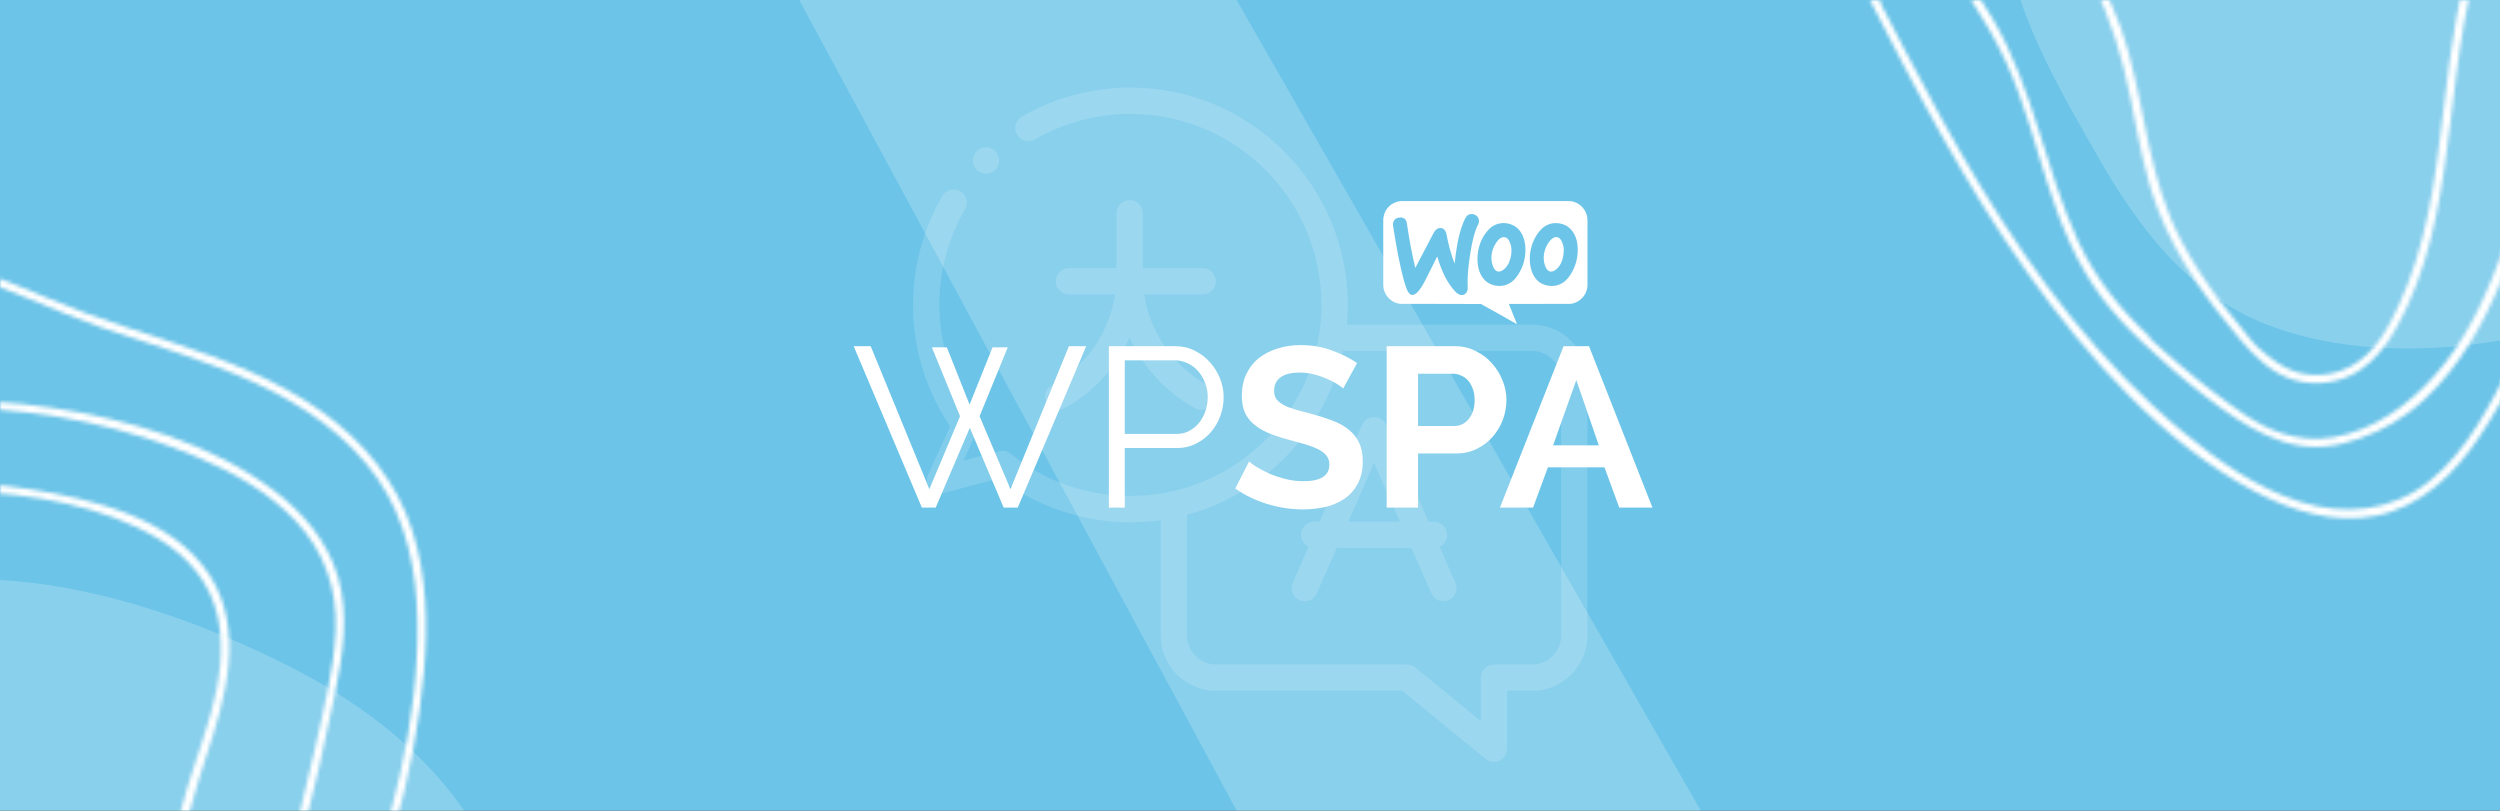 <svg width="660" height="214" viewBox="0 0 660 214" fill="none" xmlns="http://www.w3.org/2000/svg">
<rect x="0" y="0" width="660" height="214" fill="#333333" stroke="none"/>
<g clip-path="url(#clip0_250_103)">
<rect width="660" height="214" fill="#6CC4E8"/>
<mask id="path-1-inside-1_250_103" fill="white">
<path d="M51.671 335.167C59.246 323.807 65.028 311.056 71.148 298.855C77.738 285.754 84.088 272.543 89.806 259.035C100.85 232.919 109.556 205.449 111.935 177.075C112.974 164.686 112.671 151.927 108.829 140.004C104.67 127.107 96.036 116.619 85.104 108.772C73.034 100.119 59.076 94.886 45.109 90.257C37.658 87.791 30.191 85.447 22.805 82.725C16.02 80.24 9.38 77.273 2.66 74.607C-9.85 69.654 -22.643 66.3 -36.135 68.533C-49.261 70.666 -61.499 76.686 -73.312 82.576C-97.774 94.722 -122.742 110.824 -132.977 137.452C-142.247 161.554 -133.043 185.047 -119.412 205.329C-116.517 209.642 -113.469 213.807 -110.375 217.987C-97.36 243.478 -84.103 269.004 -67.482 292.39C-51.777 314.491 -32.14 336.806 -7.867 349.696C1.899 354.877 13.281 358.42 24.428 356.149C36.319 353.709 45.152 344.971 51.671 335.167ZM38.321 347.085C28.366 355.048 15.906 356.223 4.014 352.4C-7.473 348.719 -17.54 341.581 -26.781 333.973C-37.575 325.084 -47.228 314.897 -56.021 303.998C-73.607 282.124 -87.424 257.543 -100.36 232.764C-102.487 228.72 -104.539 224.678 -106.635 220.62C-106.387 220.276 -106.349 219.807 -106.675 219.363C-107.297 218.536 -107.933 217.679 -108.57 216.821C-108.966 216.073 -109.332 215.311 -109.713 214.594C-109.918 214.167 -110.308 213.979 -110.672 214.003C-123.505 196.639 -136.253 176.947 -134.716 154.641C-132.702 126.367 -110.048 105.598 -86.973 92.28C-75.543 85.672 -63.469 79.543 -51.088 74.918C-37.975 70.016 -24.722 68.461 -11.072 72.191C1.884 75.73 13.933 81.991 26.558 86.401C40.206 91.146 54.216 95.004 67.343 101.086C79.823 106.841 91.811 114.932 99.703 126.376C107.328 137.423 110.04 150.901 110.198 164.142C110.558 190.715 103.333 217.437 94.128 242.145C84.733 267.394 72.558 291.464 60.264 315.366C54.476 326.695 48.46 338.958 38.321 347.085ZM69.283 258.188C76.881 233.575 83.276 208.564 88.388 183.306C90.449 173.127 92.233 162.369 89.193 152.198C86.427 142.909 80.03 135.362 72.422 129.596C55.907 117.074 34.098 110.73 13.869 107.679C-7.311 104.447 -29.195 105.303 -50.029 110.382C-71.303 115.56 -93.853 125.513 -103.541 146.552C-112.54 166.211 -103.762 187.095 -93.041 204.046C-86.332 214.67 -78.706 224.778 -73.464 236.255C-68.732 246.589 -65.919 257.619 -62.467 268.416C-59.071 279.016 -54.916 289.401 -48.24 298.39C-44.997 302.724 -41.34 306.672 -37.391 310.367C-31.937 315.478 -26.343 320.409 -20.38 324.939C-10.695 332.297 0.423 339.905 13.19 337.57C14.024 337.433 14.86 337.219 15.68 337.051C21.759 335.561 27.571 332.81 32.627 329.11C34.189 327.985 35.663 326.754 37.092 325.43C55.387 308.328 62.133 281.311 69.283 258.188ZM2.65 335.236C1.639 335.008 0.615 334.749 -0.44 334.43C-7.214 332.278 -12.981 327.767 -18.571 323.546C-21.575 321.273 -24.503 318.926 -27.368 316.474C-28.069 315.873 -35.783 309.258 -35.598 309.019C-35.582 308.974 -35.551 308.959 -35.505 308.899C-43.12 301.786 -49.689 293.647 -54.278 283.844C-63.191 264.637 -66.03 243.38 -76.923 224.973C-87.492 207.086 -102.575 190.351 -104.896 168.846C-107.491 144.733 -88.957 126.878 -68.217 118.394C-30.365 102.864 15.171 104.917 52.5 120.847C61.847 124.841 71.037 130.073 78.071 137.539C85.596 145.559 89.048 155.494 88.593 166.44C88.141 177.235 85.268 187.99 82.944 198.483C80.263 210.422 77.326 222.296 74.058 234.104C70.932 245.506 67.535 256.813 63.882 268.056C60.166 279.478 56.461 291.083 51.166 301.875C46.373 311.601 39.697 320.767 30.977 327.313C26.701 330.527 21.921 333.082 16.781 334.572C11.869 335.991 7.37 336.236 2.65 335.236ZM27.14 310.549C29.279 307.497 31 304.121 32.522 300.877C39.601 285.666 41.895 268.774 43.94 252.301C44.991 243.695 45.952 235.056 47.441 226.502C49.05 217.178 51.59 208.233 54.569 199.264C59.557 184.231 64.699 166.235 55.27 151.74C45.501 136.695 24.35 131.723 7.76 129.14C-8.965 126.509 -27.952 126.126 -44.12 131.855C-51.535 134.474 -58.449 138.916 -62.843 145.562C-67.066 151.938 -68.601 159.614 -68.394 167.167C-67.903 184.937 -58.118 199.937 -50.52 215.385C-45.645 225.238 -42.605 235.408 -40.484 246.169C-38.53 256.035 -36.88 266.047 -33.238 275.44C-28.318 288.122 -20.377 299.28 -11.604 309.589C-7.744 314.114 -3.338 318.528 2.49 320.271C7.233 321.709 12.445 321.385 17.004 319.386C21.226 317.548 24.474 314.303 27.14 310.549ZM-6.261 312.277C-6.574 312.015 -6.857 311.738 -7.171 311.476C-8.349 310.428 -9.234 309.052 -10.273 307.825C-12.455 305.233 -14.575 302.611 -16.619 299.916C-20.646 294.57 -24.337 288.989 -27.416 283.038C-35.451 267.462 -36.572 250.257 -41.107 233.602C-45.558 217.281 -55.423 203.52 -61.642 187.973C-67.527 173.278 -69.547 153.729 -56.878 141.8C-44.593 130.244 -24.735 129.234 -8.792 129.764C8.134 130.311 27.212 133.464 41.927 142.31C49.779 147.021 55.641 154 57.532 163.108C59.269 171.503 57.96 180.12 55.675 188.268C53.292 196.914 49.929 205.241 47.771 213.965C45.954 221.289 44.725 228.743 43.708 236.245C41.28 253.877 40.178 271.923 34.763 288.962C33.485 293.026 31.966 296.98 30.177 300.839C27.273 307.071 23.931 313.25 17.654 316.674C13.316 319.054 8.101 319.605 3.356 318.243C-0.349 317.169 -3.381 314.76 -6.261 312.277Z"/>
</mask>
<path d="M51.671 335.167C59.246 323.807 65.028 311.056 71.148 298.855C77.738 285.754 84.088 272.543 89.806 259.035C100.85 232.919 109.556 205.449 111.935 177.075C112.974 164.686 112.671 151.927 108.829 140.004C104.67 127.107 96.036 116.619 85.104 108.772C73.034 100.119 59.076 94.886 45.109 90.257C37.658 87.791 30.191 85.447 22.805 82.725C16.02 80.24 9.38 77.273 2.66 74.607C-9.85 69.654 -22.643 66.3 -36.135 68.533C-49.261 70.666 -61.499 76.686 -73.312 82.576C-97.774 94.722 -122.742 110.824 -132.977 137.452C-142.247 161.554 -133.043 185.047 -119.412 205.329C-116.517 209.642 -113.469 213.807 -110.375 217.987C-97.36 243.478 -84.103 269.004 -67.482 292.39C-51.777 314.491 -32.14 336.806 -7.867 349.696C1.899 354.877 13.281 358.42 24.428 356.149C36.319 353.709 45.152 344.971 51.671 335.167ZM38.321 347.085C28.366 355.048 15.906 356.223 4.014 352.4C-7.473 348.719 -17.54 341.581 -26.781 333.973C-37.575 325.084 -47.228 314.897 -56.021 303.998C-73.607 282.124 -87.424 257.543 -100.36 232.764C-102.487 228.72 -104.539 224.678 -106.635 220.62C-106.387 220.276 -106.349 219.807 -106.675 219.363C-107.297 218.536 -107.933 217.679 -108.57 216.821C-108.966 216.073 -109.332 215.311 -109.713 214.594C-109.918 214.167 -110.308 213.979 -110.672 214.003C-123.505 196.639 -136.253 176.947 -134.716 154.641C-132.702 126.367 -110.048 105.598 -86.973 92.28C-75.543 85.672 -63.469 79.543 -51.088 74.918C-37.975 70.016 -24.722 68.461 -11.072 72.191C1.884 75.73 13.933 81.991 26.558 86.401C40.206 91.146 54.216 95.004 67.343 101.086C79.823 106.841 91.811 114.932 99.703 126.376C107.328 137.423 110.04 150.901 110.198 164.142C110.558 190.715 103.333 217.437 94.128 242.145C84.733 267.394 72.558 291.464 60.264 315.366C54.476 326.695 48.46 338.958 38.321 347.085ZM69.283 258.188C76.881 233.575 83.276 208.564 88.388 183.306C90.449 173.127 92.233 162.369 89.193 152.198C86.427 142.909 80.03 135.362 72.422 129.596C55.907 117.074 34.098 110.73 13.869 107.679C-7.311 104.447 -29.195 105.303 -50.029 110.382C-71.303 115.56 -93.853 125.513 -103.541 146.552C-112.54 166.211 -103.762 187.095 -93.041 204.046C-86.332 214.67 -78.706 224.778 -73.464 236.255C-68.732 246.589 -65.919 257.619 -62.467 268.416C-59.071 279.016 -54.916 289.401 -48.24 298.39C-44.997 302.724 -41.34 306.672 -37.391 310.367C-31.937 315.478 -26.343 320.409 -20.38 324.939C-10.695 332.297 0.423 339.905 13.19 337.57C14.024 337.433 14.86 337.219 15.68 337.051C21.759 335.561 27.571 332.81 32.627 329.11C34.189 327.985 35.663 326.754 37.092 325.43C55.387 308.328 62.133 281.311 69.283 258.188ZM2.65 335.236C1.639 335.008 0.615 334.749 -0.44 334.43C-7.214 332.278 -12.981 327.767 -18.571 323.546C-21.575 321.273 -24.503 318.926 -27.368 316.474C-28.069 315.873 -35.783 309.258 -35.598 309.019C-35.582 308.974 -35.551 308.959 -35.505 308.899C-43.12 301.786 -49.689 293.647 -54.278 283.844C-63.191 264.637 -66.03 243.38 -76.923 224.973C-87.492 207.086 -102.575 190.351 -104.896 168.846C-107.491 144.733 -88.957 126.878 -68.217 118.394C-30.365 102.864 15.171 104.917 52.5 120.847C61.847 124.841 71.037 130.073 78.071 137.539C85.596 145.559 89.048 155.494 88.593 166.44C88.141 177.235 85.268 187.99 82.944 198.483C80.263 210.422 77.326 222.296 74.058 234.104C70.932 245.506 67.535 256.813 63.882 268.056C60.166 279.478 56.461 291.083 51.166 301.875C46.373 311.601 39.697 320.767 30.977 327.313C26.701 330.527 21.921 333.082 16.781 334.572C11.869 335.991 7.37 336.236 2.65 335.236ZM27.14 310.549C29.279 307.497 31 304.121 32.522 300.877C39.601 285.666 41.895 268.774 43.94 252.301C44.991 243.695 45.952 235.056 47.441 226.502C49.05 217.178 51.59 208.233 54.569 199.264C59.557 184.231 64.699 166.235 55.27 151.74C45.501 136.695 24.35 131.723 7.76 129.14C-8.965 126.509 -27.952 126.126 -44.12 131.855C-51.535 134.474 -58.449 138.916 -62.843 145.562C-67.066 151.938 -68.601 159.614 -68.394 167.167C-67.903 184.937 -58.118 199.937 -50.52 215.385C-45.645 225.238 -42.605 235.408 -40.484 246.169C-38.53 256.035 -36.88 266.047 -33.238 275.44C-28.318 288.122 -20.377 299.28 -11.604 309.589C-7.744 314.114 -3.338 318.528 2.49 320.271C7.233 321.709 12.445 321.385 17.004 319.386C21.226 317.548 24.474 314.303 27.14 310.549ZM-6.261 312.277C-6.574 312.015 -6.857 311.738 -7.171 311.476C-8.349 310.428 -9.234 309.052 -10.273 307.825C-12.455 305.233 -14.575 302.611 -16.619 299.916C-20.646 294.57 -24.337 288.989 -27.416 283.038C-35.451 267.462 -36.572 250.257 -41.107 233.602C-45.558 217.281 -55.423 203.52 -61.642 187.973C-67.527 173.278 -69.547 153.729 -56.878 141.8C-44.593 130.244 -24.735 129.234 -8.792 129.764C8.134 130.311 27.212 133.464 41.927 142.31C49.779 147.021 55.641 154 57.532 163.108C59.269 171.503 57.96 180.12 55.675 188.268C53.292 196.914 49.929 205.241 47.771 213.965C45.954 221.289 44.725 228.743 43.708 236.245C41.28 253.877 40.178 271.923 34.763 288.962C33.485 293.026 31.966 296.98 30.177 300.839C27.273 307.071 23.931 313.25 17.654 316.674C13.316 319.054 8.101 319.605 3.356 318.243C-0.349 317.169 -3.381 314.76 -6.261 312.277Z" fill="white" stroke="white" stroke-width="2" mask="url(#path-1-inside-1_250_103)"/>
<mask id="path-2-inside-2_250_103" fill="white">
<path d="M654.671 115.167C662.246 103.807 668.028 91.056 674.148 78.855C680.738 65.754 687.087 52.543 692.806 39.035C703.85 12.919 712.556 -14.551 714.935 -42.925C715.974 -55.314 715.671 -68.073 711.829 -79.996C707.67 -92.893 699.036 -103.381 688.104 -111.228C676.034 -119.881 662.076 -125.114 648.109 -129.743C640.658 -132.209 633.191 -134.553 625.805 -137.275C619.021 -139.76 612.38 -142.727 605.66 -145.393C593.15 -150.346 580.357 -153.7 566.865 -151.467C553.739 -149.334 541.5 -143.314 529.688 -137.424C505.226 -125.278 480.258 -109.176 470.023 -82.548C460.753 -58.446 469.957 -34.953 483.588 -14.671C486.483 -10.358 489.531 -6.193 492.625 -2.013C505.64 23.479 518.897 49.004 535.518 72.39C551.223 94.491 570.86 116.806 595.133 129.696C604.899 134.877 616.282 138.42 627.428 136.149C639.319 133.709 648.152 124.971 654.671 115.167ZM641.321 127.085C631.366 135.048 618.906 136.223 607.014 132.4C595.527 128.719 585.461 121.581 576.219 113.973C565.425 105.084 555.772 94.897 546.979 83.998C529.393 62.124 515.576 37.543 502.64 12.764C500.513 8.72 498.461 4.678 496.365 0.62C496.613 0.276 496.651 -0.193 496.325 -0.637C495.703 -1.464 495.067 -2.321 494.43 -3.179C494.034 -3.927 493.668 -4.689 493.287 -5.406C493.082 -5.833 492.692 -6.021 492.328 -5.997C479.495 -23.361 466.747 -43.053 468.284 -65.359C470.298 -93.633 492.952 -114.402 516.027 -127.72C527.457 -134.328 539.531 -140.457 551.912 -145.082C565.024 -149.984 578.278 -151.539 591.928 -147.809C604.884 -144.27 616.933 -138.009 629.557 -133.598C643.205 -128.854 657.216 -124.996 670.343 -118.914C682.823 -113.159 694.812 -105.068 702.703 -93.624C710.328 -82.577 713.04 -69.099 713.198 -55.858C713.558 -29.285 706.333 -2.563 697.128 22.145C687.733 47.395 675.558 71.465 663.264 95.366C657.476 106.695 651.46 118.958 641.321 127.085ZM672.283 38.188C679.881 13.575 686.276 -11.436 691.388 -36.694C693.449 -46.873 695.233 -57.631 692.193 -67.802C689.427 -77.091 683.03 -84.638 675.422 -90.404C658.907 -102.926 637.098 -109.27 616.869 -112.321C595.689 -115.553 573.805 -114.697 552.971 -109.618C531.697 -104.44 509.147 -94.487 499.459 -73.448C490.46 -53.789 499.238 -32.905 509.959 -15.954C516.668 -5.33 524.294 4.778 529.536 16.255C534.268 26.589 537.081 37.619 540.533 48.416C543.929 59.016 548.084 69.401 554.76 78.39C558.003 82.724 561.66 86.672 565.609 90.367C571.063 95.478 576.657 100.409 582.62 104.939C592.304 112.297 603.423 119.905 616.19 117.57C617.024 117.433 617.86 117.219 618.68 117.051C624.759 115.561 630.571 112.81 635.627 109.11C637.189 107.985 638.663 106.754 640.092 105.43C658.387 88.328 665.133 61.311 672.283 38.188ZM605.65 115.236C604.639 115.008 603.615 114.749 602.56 114.43C595.786 112.278 590.019 107.767 584.429 103.546C581.425 101.273 578.497 98.926 575.632 96.475C574.931 95.873 567.217 89.258 567.402 89.019C567.418 88.974 567.449 88.959 567.495 88.899C559.88 81.786 553.311 73.647 548.722 63.844C539.809 44.637 536.97 23.38 526.077 4.973C515.508 -12.914 500.425 -29.649 498.104 -51.154C495.509 -75.267 514.043 -93.122 534.783 -101.606C572.635 -117.136 618.171 -115.083 655.5 -99.153C664.847 -95.159 674.037 -89.927 681.071 -82.46C688.596 -74.441 692.048 -64.506 691.593 -53.56C691.141 -42.765 688.268 -32.01 685.944 -21.517C683.263 -9.578 680.326 2.296 677.058 14.104C673.932 25.506 670.535 36.813 666.882 48.056C663.166 59.478 659.461 71.083 654.166 81.875C649.373 91.601 642.697 100.767 633.977 107.313C629.701 110.527 624.921 113.082 619.781 114.572C614.869 115.991 610.37 116.236 605.65 115.236ZM630.139 90.549C632.279 87.497 634 84.121 635.522 80.877C642.601 65.666 644.895 48.774 646.94 32.301C647.991 23.695 648.952 15.056 650.442 6.502C652.05 -2.822 654.59 -11.767 657.569 -20.736C662.557 -35.769 667.699 -53.765 658.27 -68.26C648.501 -83.305 627.35 -88.277 610.76 -90.86C594.035 -93.491 575.048 -93.874 558.88 -88.145C551.466 -85.526 544.551 -81.084 540.157 -74.438C535.934 -68.062 534.399 -60.386 534.606 -52.833C535.098 -35.063 544.882 -20.063 552.48 -4.615C557.355 5.238 560.395 15.408 562.516 26.169C564.47 36.035 566.12 46.047 569.762 55.44C574.682 68.122 582.623 79.28 591.396 89.589C595.256 94.114 599.662 98.528 605.49 100.271C610.233 101.709 615.445 101.385 620.004 99.386C624.226 97.548 627.474 94.303 630.139 90.549ZM596.739 92.277C596.426 92.015 596.143 91.738 595.829 91.476C594.651 90.428 593.766 89.052 592.727 87.825C590.545 85.233 588.425 82.612 586.381 79.916C582.354 74.57 578.663 68.989 575.584 63.038C567.549 47.462 566.428 30.257 561.893 13.602C557.442 -2.719 547.577 -16.48 541.358 -32.027C535.473 -46.722 533.453 -66.271 546.122 -78.2C558.407 -89.756 578.265 -90.766 594.208 -90.236C611.134 -89.689 630.212 -86.536 644.927 -77.69C652.779 -72.979 658.641 -66 660.532 -56.892C662.269 -48.497 660.96 -39.88 658.675 -31.732C656.292 -23.087 652.929 -14.759 650.771 -6.035C648.954 1.289 647.725 8.743 646.708 16.245C644.28 33.877 643.178 51.923 637.763 68.962C636.485 73.026 634.966 76.98 633.177 80.839C630.273 87.071 626.931 93.25 620.654 96.674C616.316 99.054 611.101 99.605 606.356 98.243C602.651 97.169 599.619 94.76 596.739 92.277Z"/>
</mask>
<path d="M654.671 115.167C662.246 103.807 668.028 91.056 674.148 78.855C680.738 65.754 687.087 52.543 692.806 39.035C703.85 12.919 712.556 -14.551 714.935 -42.925C715.974 -55.314 715.671 -68.073 711.829 -79.996C707.67 -92.893 699.036 -103.381 688.104 -111.228C676.034 -119.881 662.076 -125.114 648.109 -129.743C640.658 -132.209 633.191 -134.553 625.805 -137.275C619.021 -139.76 612.38 -142.727 605.66 -145.393C593.15 -150.346 580.357 -153.7 566.865 -151.467C553.739 -149.334 541.5 -143.314 529.688 -137.424C505.226 -125.278 480.258 -109.176 470.023 -82.548C460.753 -58.446 469.957 -34.953 483.588 -14.671C486.483 -10.358 489.531 -6.193 492.625 -2.013C505.64 23.479 518.897 49.004 535.518 72.39C551.223 94.491 570.86 116.806 595.133 129.696C604.899 134.877 616.282 138.42 627.428 136.149C639.319 133.709 648.152 124.971 654.671 115.167ZM641.321 127.085C631.366 135.048 618.906 136.223 607.014 132.4C595.527 128.719 585.461 121.581 576.219 113.973C565.425 105.084 555.772 94.897 546.979 83.998C529.393 62.124 515.576 37.543 502.64 12.764C500.513 8.72 498.461 4.678 496.365 0.62C496.613 0.276 496.651 -0.193 496.325 -0.637C495.703 -1.464 495.067 -2.321 494.43 -3.179C494.034 -3.927 493.668 -4.689 493.287 -5.406C493.082 -5.833 492.692 -6.021 492.328 -5.997C479.495 -23.361 466.747 -43.053 468.284 -65.359C470.298 -93.633 492.952 -114.402 516.027 -127.72C527.457 -134.328 539.531 -140.457 551.912 -145.082C565.024 -149.984 578.278 -151.539 591.928 -147.809C604.884 -144.27 616.933 -138.009 629.557 -133.598C643.205 -128.854 657.216 -124.996 670.343 -118.914C682.823 -113.159 694.812 -105.068 702.703 -93.624C710.328 -82.577 713.04 -69.099 713.198 -55.858C713.558 -29.285 706.333 -2.563 697.128 22.145C687.733 47.395 675.558 71.465 663.264 95.366C657.476 106.695 651.46 118.958 641.321 127.085ZM672.283 38.188C679.881 13.575 686.276 -11.436 691.388 -36.694C693.449 -46.873 695.233 -57.631 692.193 -67.802C689.427 -77.091 683.03 -84.638 675.422 -90.404C658.907 -102.926 637.098 -109.27 616.869 -112.321C595.689 -115.553 573.805 -114.697 552.971 -109.618C531.697 -104.44 509.147 -94.487 499.459 -73.448C490.46 -53.789 499.238 -32.905 509.959 -15.954C516.668 -5.33 524.294 4.778 529.536 16.255C534.268 26.589 537.081 37.619 540.533 48.416C543.929 59.016 548.084 69.401 554.76 78.39C558.003 82.724 561.66 86.672 565.609 90.367C571.063 95.478 576.657 100.409 582.62 104.939C592.304 112.297 603.423 119.905 616.19 117.57C617.024 117.433 617.86 117.219 618.68 117.051C624.759 115.561 630.571 112.81 635.627 109.11C637.189 107.985 638.663 106.754 640.092 105.43C658.387 88.328 665.133 61.311 672.283 38.188ZM605.65 115.236C604.639 115.008 603.615 114.749 602.56 114.43C595.786 112.278 590.019 107.767 584.429 103.546C581.425 101.273 578.497 98.926 575.632 96.475C574.931 95.873 567.217 89.258 567.402 89.019C567.418 88.974 567.449 88.959 567.495 88.899C559.88 81.786 553.311 73.647 548.722 63.844C539.809 44.637 536.97 23.38 526.077 4.973C515.508 -12.914 500.425 -29.649 498.104 -51.154C495.509 -75.267 514.043 -93.122 534.783 -101.606C572.635 -117.136 618.171 -115.083 655.5 -99.153C664.847 -95.159 674.037 -89.927 681.071 -82.46C688.596 -74.441 692.048 -64.506 691.593 -53.56C691.141 -42.765 688.268 -32.01 685.944 -21.517C683.263 -9.578 680.326 2.296 677.058 14.104C673.932 25.506 670.535 36.813 666.882 48.056C663.166 59.478 659.461 71.083 654.166 81.875C649.373 91.601 642.697 100.767 633.977 107.313C629.701 110.527 624.921 113.082 619.781 114.572C614.869 115.991 610.37 116.236 605.65 115.236ZM630.139 90.549C632.279 87.497 634 84.121 635.522 80.877C642.601 65.666 644.895 48.774 646.94 32.301C647.991 23.695 648.952 15.056 650.442 6.502C652.05 -2.822 654.59 -11.767 657.569 -20.736C662.557 -35.769 667.699 -53.765 658.27 -68.26C648.501 -83.305 627.35 -88.277 610.76 -90.86C594.035 -93.491 575.048 -93.874 558.88 -88.145C551.466 -85.526 544.551 -81.084 540.157 -74.438C535.934 -68.062 534.399 -60.386 534.606 -52.833C535.098 -35.063 544.882 -20.063 552.48 -4.615C557.355 5.238 560.395 15.408 562.516 26.169C564.47 36.035 566.12 46.047 569.762 55.44C574.682 68.122 582.623 79.28 591.396 89.589C595.256 94.114 599.662 98.528 605.49 100.271C610.233 101.709 615.445 101.385 620.004 99.386C624.226 97.548 627.474 94.303 630.139 90.549ZM596.739 92.277C596.426 92.015 596.143 91.738 595.829 91.476C594.651 90.428 593.766 89.052 592.727 87.825C590.545 85.233 588.425 82.612 586.381 79.916C582.354 74.57 578.663 68.989 575.584 63.038C567.549 47.462 566.428 30.257 561.893 13.602C557.442 -2.719 547.577 -16.48 541.358 -32.027C535.473 -46.722 533.453 -66.271 546.122 -78.2C558.407 -89.756 578.265 -90.766 594.208 -90.236C611.134 -89.689 630.212 -86.536 644.927 -77.69C652.779 -72.979 658.641 -66 660.532 -56.892C662.269 -48.497 660.96 -39.88 658.675 -31.732C656.292 -23.087 652.929 -14.759 650.771 -6.035C648.954 1.289 647.725 8.743 646.708 16.245C644.28 33.877 643.178 51.923 637.763 68.962C636.485 73.026 634.966 76.98 633.177 80.839C630.273 87.071 626.931 93.25 620.654 96.674C616.316 99.054 611.101 99.605 606.356 98.243C602.651 97.169 599.619 94.76 596.739 92.277Z" fill="white" stroke="white" stroke-width="2" mask="url(#path-2-inside-2_250_103)"/>
<path d="M134.747 281.752C125.048 325.826 87.17 355.329 44.502 364.456C22.868 369.1 -1.399 369.9 -22.514 362.454C-44.586 354.688 -58.277 336.514 -69.453 316.859C-81.108 296.283 -94.838 273.505 -93.96 248.966C-93.521 236.476 -89.37 224.467 -84.301 213.138C-78.234 199.528 -69.413 182.354 -58.197 171.906C-41.792 156.694 -18.682 151.57 3.071 153.332C28.217 155.333 53.682 164.5 76.114 175.789C96.789 186.197 116.107 201.129 127.323 221.825C137.182 240.119 139.217 261.576 134.747 281.752Z" fill="white" fill-opacity="0.2"/>
<path d="M757.747 5.752C748.048 49.826 710.17 79.329 667.502 88.456C645.868 93.1 621.601 93.9 600.486 86.454C578.414 78.688 564.723 60.514 553.547 40.859C541.892 20.283 528.162 -2.495 529.04 -27.034C529.479 -39.524 533.63 -51.533 538.699 -62.862C544.766 -76.472 553.587 -93.646 564.803 -104.094C581.208 -119.306 604.318 -124.43 626.071 -122.668C651.217 -120.667 676.682 -111.5 699.113 -100.211C719.789 -89.803 739.107 -74.871 750.323 -54.175C760.182 -35.881 762.217 -14.424 757.747 5.752Z" fill="white" fill-opacity="0.2"/>
<path d="M404.488 85.706H355.58C355.735 83.991 355.819 82.253 355.819 80.497C355.819 48.855 330.075 23.112 298.433 23.112C288.353 23.112 278.439 25.764 269.76 30.779C268.097 31.739 267.528 33.866 268.488 35.529C269.45 37.193 271.577 37.761 273.24 36.8C280.862 32.395 289.573 30.067 298.433 30.067C326.24 30.067 348.864 52.689 348.864 80.497C348.864 108.304 326.24 130.928 298.433 130.928C286.793 130.928 275.858 127.072 266.81 119.777C265.902 119.046 264.7 118.828 263.605 119.163L254.375 121.577L257.991 113.63C258.511 112.489 258.375 111.158 257.638 110.144C251.335 101.487 248.003 91.235 248.003 80.497C248.003 71.614 250.343 62.881 254.772 55.243C255.735 53.581 255.168 51.453 253.507 50.49C251.846 49.527 249.718 50.092 248.754 51.755C243.713 60.451 241.048 70.391 241.048 80.497C241.048 92.028 244.426 103.07 250.838 112.559L245.016 125.351C244.459 126.572 244.656 128.003 245.52 129.03C246.384 130.057 247.761 130.495 249.06 130.155L263.848 126.289C273.762 133.778 285.972 137.883 298.433 137.883C301.145 137.883 303.812 137.689 306.424 137.323V167.774C306.424 175.827 312.975 182.379 321.028 182.379H370.211L392.202 200.371C392.835 200.89 393.616 201.156 394.404 201.156C394.91 201.156 395.418 201.046 395.892 200.822C397.107 200.246 397.881 199.024 397.881 197.679V182.379H404.488C412.542 182.379 419.094 175.827 419.094 167.774V100.312C419.094 92.258 412.542 85.706 404.488 85.706V85.706ZM412.139 167.774C412.139 171.992 408.707 175.425 404.488 175.425H394.404C392.483 175.425 390.926 176.981 390.926 178.902V190.341L373.751 176.288C372.804 175.425 371.975 175.425 370.113 175.425H321.028C316.81 175.425 313.379 171.992 313.379 167.774V135.904C333.949 130.349 349.975 113.622 354.516 92.661H404.488C408.707 92.661 412.139 96.092 412.139 100.312V167.774Z" fill="white" fill-opacity="0.15"/>
<path d="M380.063 144.338C381.242 143.783 382.06 142.586 382.06 141.195C382.06 139.276 380.503 137.717 378.583 137.717H377.159L365.944 112.158C365.389 110.894 364.139 110.077 362.759 110.077C361.379 110.077 360.129 110.894 359.575 112.158L348.36 137.717H346.936C345.016 137.717 343.459 139.276 343.459 141.195C343.459 142.586 344.277 143.783 345.456 144.338L341.279 153.858C340.507 155.617 341.307 157.668 343.065 158.44C344.824 159.211 346.875 158.411 347.647 156.652L352.904 144.672H372.615L377.872 156.652C378.444 157.956 379.72 158.733 381.059 158.733C381.525 158.733 381.999 158.639 382.454 158.44C384.212 157.668 385.013 155.617 384.24 153.858L380.063 144.338ZM355.955 137.717L362.759 122.21L369.563 137.717H355.955Z" fill="white" fill-opacity="0.15"/>
<path d="M260.313 45.854C261.228 45.854 262.124 45.482 262.772 44.835C263.419 44.189 263.791 43.292 263.791 42.377C263.791 41.462 263.419 40.566 262.772 39.918C262.124 39.271 261.228 38.899 260.313 38.899C259.395 38.899 258.501 39.271 257.855 39.918C257.208 40.566 256.836 41.462 256.836 42.377C256.836 43.292 257.208 44.189 257.855 44.835C258.501 45.483 259.398 45.854 260.313 45.854Z" fill="white" fill-opacity="0.15"/>
<path d="M277.675 101.66C275.99 102.584 275.374 104.698 276.297 106.382C276.93 107.535 278.122 108.189 279.35 108.189C279.915 108.189 280.488 108.05 281.019 107.759C288.774 103.506 294.74 96.891 298.23 89.09C301.721 96.891 307.685 103.506 315.44 107.759C315.972 108.05 316.545 108.189 317.11 108.189C318.338 108.189 319.529 107.535 320.162 106.382C321.086 104.698 320.469 102.584 318.785 101.66C309.707 96.682 303.597 87.784 302.079 77.731H317.519C319.439 77.731 320.996 76.174 320.996 74.254C320.996 72.333 319.439 70.776 317.519 70.776H301.707V56.285C301.707 54.364 300.15 52.807 298.23 52.807C296.309 52.807 294.752 54.364 294.752 56.285V70.776H282.19C280.269 70.776 278.712 72.333 278.712 74.254C278.712 76.174 280.269 77.731 282.19 77.731H294.38C292.863 87.784 286.753 96.683 277.675 101.66Z" fill="white" fill-opacity="0.15"/>
<path d="M246.01 91.7H249.97L255.97 106.82L262.03 91.7H266.05L258.61 109.88L266.77 129.14L282.19 91.4H286.75L268.69 134H264.97L256.03 112.94L247.03 134H243.37L225.37 91.4H229.87L245.35 129.14L253.45 109.88L246.01 91.7ZM292.744 134V91.4H310.384C312.224 91.4 313.904 91.8 315.424 92.6C316.984 93.36 318.324 94.38 319.444 95.66C320.564 96.9 321.444 98.32 322.084 99.92C322.724 101.52 323.044 103.14 323.044 104.78C323.044 106.54 322.744 108.24 322.144 109.88C321.544 111.48 320.704 112.9 319.624 114.14C318.544 115.38 317.244 116.38 315.724 117.14C314.244 117.9 312.584 118.28 310.744 118.28H296.944V134H292.744ZM296.944 114.56H310.564C311.804 114.56 312.924 114.3 313.924 113.78C314.964 113.22 315.844 112.5 316.564 111.62C317.284 110.7 317.844 109.66 318.244 108.5C318.644 107.3 318.844 106.06 318.844 104.78C318.844 103.46 318.604 102.22 318.124 101.06C317.684 99.86 317.064 98.82 316.264 97.94C315.504 97.06 314.584 96.38 313.504 95.9C312.464 95.38 311.364 95.12 310.204 95.12H296.944V114.56ZM354.609 102.56C354.329 102.28 353.809 101.9 353.049 101.42C352.329 100.94 351.429 100.48 350.349 100.04C349.309 99.56 348.169 99.16 346.929 98.84C345.689 98.52 344.429 98.36 343.149 98.36C340.869 98.36 339.169 98.78 338.049 99.62C336.929 100.46 336.369 101.64 336.369 103.16C336.369 104.04 336.569 104.78 336.969 105.38C337.409 105.94 338.029 106.44 338.829 106.88C339.629 107.32 340.629 107.72 341.829 108.08C343.069 108.44 344.489 108.82 346.089 109.22C348.169 109.78 350.049 110.38 351.729 111.02C353.449 111.66 354.889 112.46 356.049 113.42C357.249 114.38 358.169 115.54 358.809 116.9C359.449 118.22 359.769 119.86 359.769 121.82C359.769 124.1 359.329 126.06 358.449 127.7C357.609 129.3 356.469 130.6 355.029 131.6C353.589 132.6 351.909 133.34 349.989 133.82C348.069 134.26 346.069 134.48 343.989 134.48C340.789 134.48 337.629 134 334.509 133.04C331.389 132.08 328.589 130.72 326.109 128.96L329.769 121.82C330.129 122.18 330.769 122.66 331.689 123.26C332.649 123.82 333.769 124.4 335.049 125C336.329 125.56 337.749 126.04 339.309 126.44C340.869 126.84 342.469 127.04 344.109 127.04C348.669 127.04 350.949 125.58 350.949 122.66C350.949 121.7 350.689 120.9 350.169 120.26C349.649 119.62 348.909 119.06 347.949 118.58C346.989 118.1 345.829 117.66 344.469 117.26C343.109 116.86 341.589 116.44 339.909 116C337.869 115.44 336.089 114.84 334.569 114.2C333.089 113.52 331.849 112.74 330.849 111.86C329.849 110.98 329.089 109.94 328.569 108.74C328.089 107.54 327.849 106.12 327.849 104.48C327.849 102.32 328.249 100.4 329.049 98.72C329.849 97.04 330.949 95.64 332.349 94.52C333.789 93.4 335.449 92.56 337.329 92C339.209 91.4 341.229 91.1 343.389 91.1C346.389 91.1 349.149 91.58 351.669 92.54C354.189 93.46 356.389 94.56 358.269 95.84L354.609 102.56ZM366.083 134V91.4H384.143C386.103 91.4 387.903 91.82 389.543 92.66C391.223 93.46 392.663 94.54 393.863 95.9C395.063 97.22 396.003 98.74 396.683 100.46C397.363 102.14 397.703 103.84 397.703 105.56C397.703 107.36 397.383 109.12 396.743 110.84C396.103 112.52 395.203 114.02 394.043 115.34C392.883 116.66 391.483 117.72 389.843 118.52C388.203 119.32 386.403 119.72 384.443 119.72H374.363V134H366.083ZM374.363 112.46H383.963C385.483 112.46 386.743 111.84 387.743 110.6C388.783 109.36 389.303 107.68 389.303 105.56C389.303 104.48 389.143 103.52 388.823 102.68C388.503 101.8 388.083 101.06 387.563 100.46C387.043 99.86 386.423 99.42 385.703 99.14C385.023 98.82 384.323 98.66 383.603 98.66H374.363V112.46ZM395.981 134L412.781 91.4H419.501L436.241 134H427.481L423.581 123.38H408.641L404.741 134H395.981ZM416.141 100.34L410.021 117.56H422.081L416.141 100.34Z" fill="white"/>
<path d="M211 0H326.465L449 214H326.465L211 0Z" fill="white" fill-opacity="0.2"/>
<path fill-rule="evenodd" clip-rule="evenodd" d="M365.563 56.164C365.944 55.259 366.575 54.486 367.38 53.937C368.186 53.389 369.131 53.089 370.102 53.073C384.722 53.073 399.343 53.073 413.964 53.073C415.245 53.048 416.488 53.519 417.438 54.392C417.969 54.881 418.392 55.48 418.677 56.148C418.962 56.816 419.103 57.538 419.091 58.266C419.091 63.944 419.102 69.621 419.091 75.299C419.081 77.865 416.868 80.155 414.335 80.225C409.005 80.248 403.67 80.225 398.338 80.235C399.054 82.027 399.779 83.81 400.496 85.6C397.312 83.828 394.175 81.993 390.98 80.259C383.966 80.196 376.946 80.259 369.933 80.223C367.406 80.151 365.202 77.863 365.188 75.302C365.167 69.748 365.188 64.193 365.178 58.624C365.129 57.785 365.264 56.944 365.574 56.164H365.563Z" fill="white"/>
<path fill-rule="evenodd" clip-rule="evenodd" d="M387.251 57.011C388.06 56.149 389.596 56.429 390.193 57.405C390.349 57.664 390.439 57.957 390.455 58.259C390.471 58.562 390.413 58.863 390.285 59.137C389.159 61.356 388.694 63.829 388.256 66.259C387.744 69.428 387.318 72.636 387.484 75.854C387.53 76.674 387.131 77.67 386.247 77.861C385.417 78.038 384.657 77.507 384.139 76.914C381.754 74.342 380.404 71.01 379.431 67.685C378.447 69.634 377.459 71.582 376.505 73.541C375.837 74.868 375.132 76.221 374.065 77.275C373.614 77.723 372.853 78.129 372.271 77.668C371.388 76.901 371.181 75.679 370.81 74.629C369.397 69.759 368.603 64.741 367.785 59.75C367.598 58.917 367.946 57.92 368.775 57.587C369.444 57.336 370.301 57.3 370.872 57.794C371.27 58.149 371.379 58.701 371.453 59.211C372.028 63.078 372.711 66.932 373.642 70.725C375.237 67.692 376.828 64.657 378.413 61.619C378.65 61.174 378.932 60.733 379.367 60.451C379.948 60.078 380.811 60.097 381.297 60.628C381.705 61.057 381.841 61.654 381.954 62.223C382.411 64.737 383.102 67.203 384.018 69.588C384.42 66.002 384.913 62.373 386.219 58.988C386.514 58.306 386.774 57.585 387.251 57.006V57.011ZM396.22 58.931C397.937 58.721 399.79 59.286 400.96 60.602C401.914 61.684 402.45 63.082 402.63 64.509C402.932 66.959 402.475 69.442 401.319 71.621C400.66 72.85 399.797 74.028 398.582 74.751C396.801 75.835 394.412 75.702 392.691 74.558C391.316 73.614 390.544 72.005 390.23 70.402C389.597 66.769 390.679 62.726 393.419 60.2C394.207 59.51 395.182 59.069 396.22 58.933V58.931ZM396.573 62.664C395.748 62.938 395.227 63.696 394.783 64.401C393.672 66.196 393.35 68.562 394.244 70.514C394.479 71.028 394.857 71.577 395.453 71.676C396.085 71.78 396.674 71.417 397.135 71.022C398.151 70.149 398.656 68.837 398.902 67.549C399.177 66.082 399.036 64.458 398.177 63.202C398.003 62.952 397.752 62.765 397.463 62.67C397.174 62.574 396.862 62.574 396.573 62.671V62.664ZM410.001 58.944C411.68 58.735 413.501 59.254 414.676 60.51C415.736 61.647 416.297 63.167 416.457 64.697C416.715 67.064 416.264 69.454 415.162 71.563C414.494 72.826 413.613 74.042 412.362 74.776C410.651 75.803 408.393 75.709 406.708 74.696C405.563 74.005 404.801 72.826 404.363 71.586C403.162 67.793 404.176 63.331 406.944 60.469C407.77 59.639 408.842 59.098 409.999 58.93L410.001 58.944ZM410.365 62.678C409.464 63 408.923 63.863 408.455 64.646C407.441 66.438 407.192 68.746 408.102 70.629C408.349 71.15 408.787 71.674 409.407 71.703C410.082 71.727 410.664 71.299 411.132 70.856C412.151 69.848 412.618 68.408 412.78 67.01C412.955 65.691 412.736 64.274 411.977 63.183C411.8 62.933 411.547 62.748 411.256 62.654C410.965 62.56 410.652 62.564 410.363 62.664L410.365 62.678Z" fill="#6CC4E8"/>
</g>
<defs>
<clipPath id="clip0_250_103">
<rect width="660" height="214" fill="white"/>
</clipPath>
</defs>
</svg>
